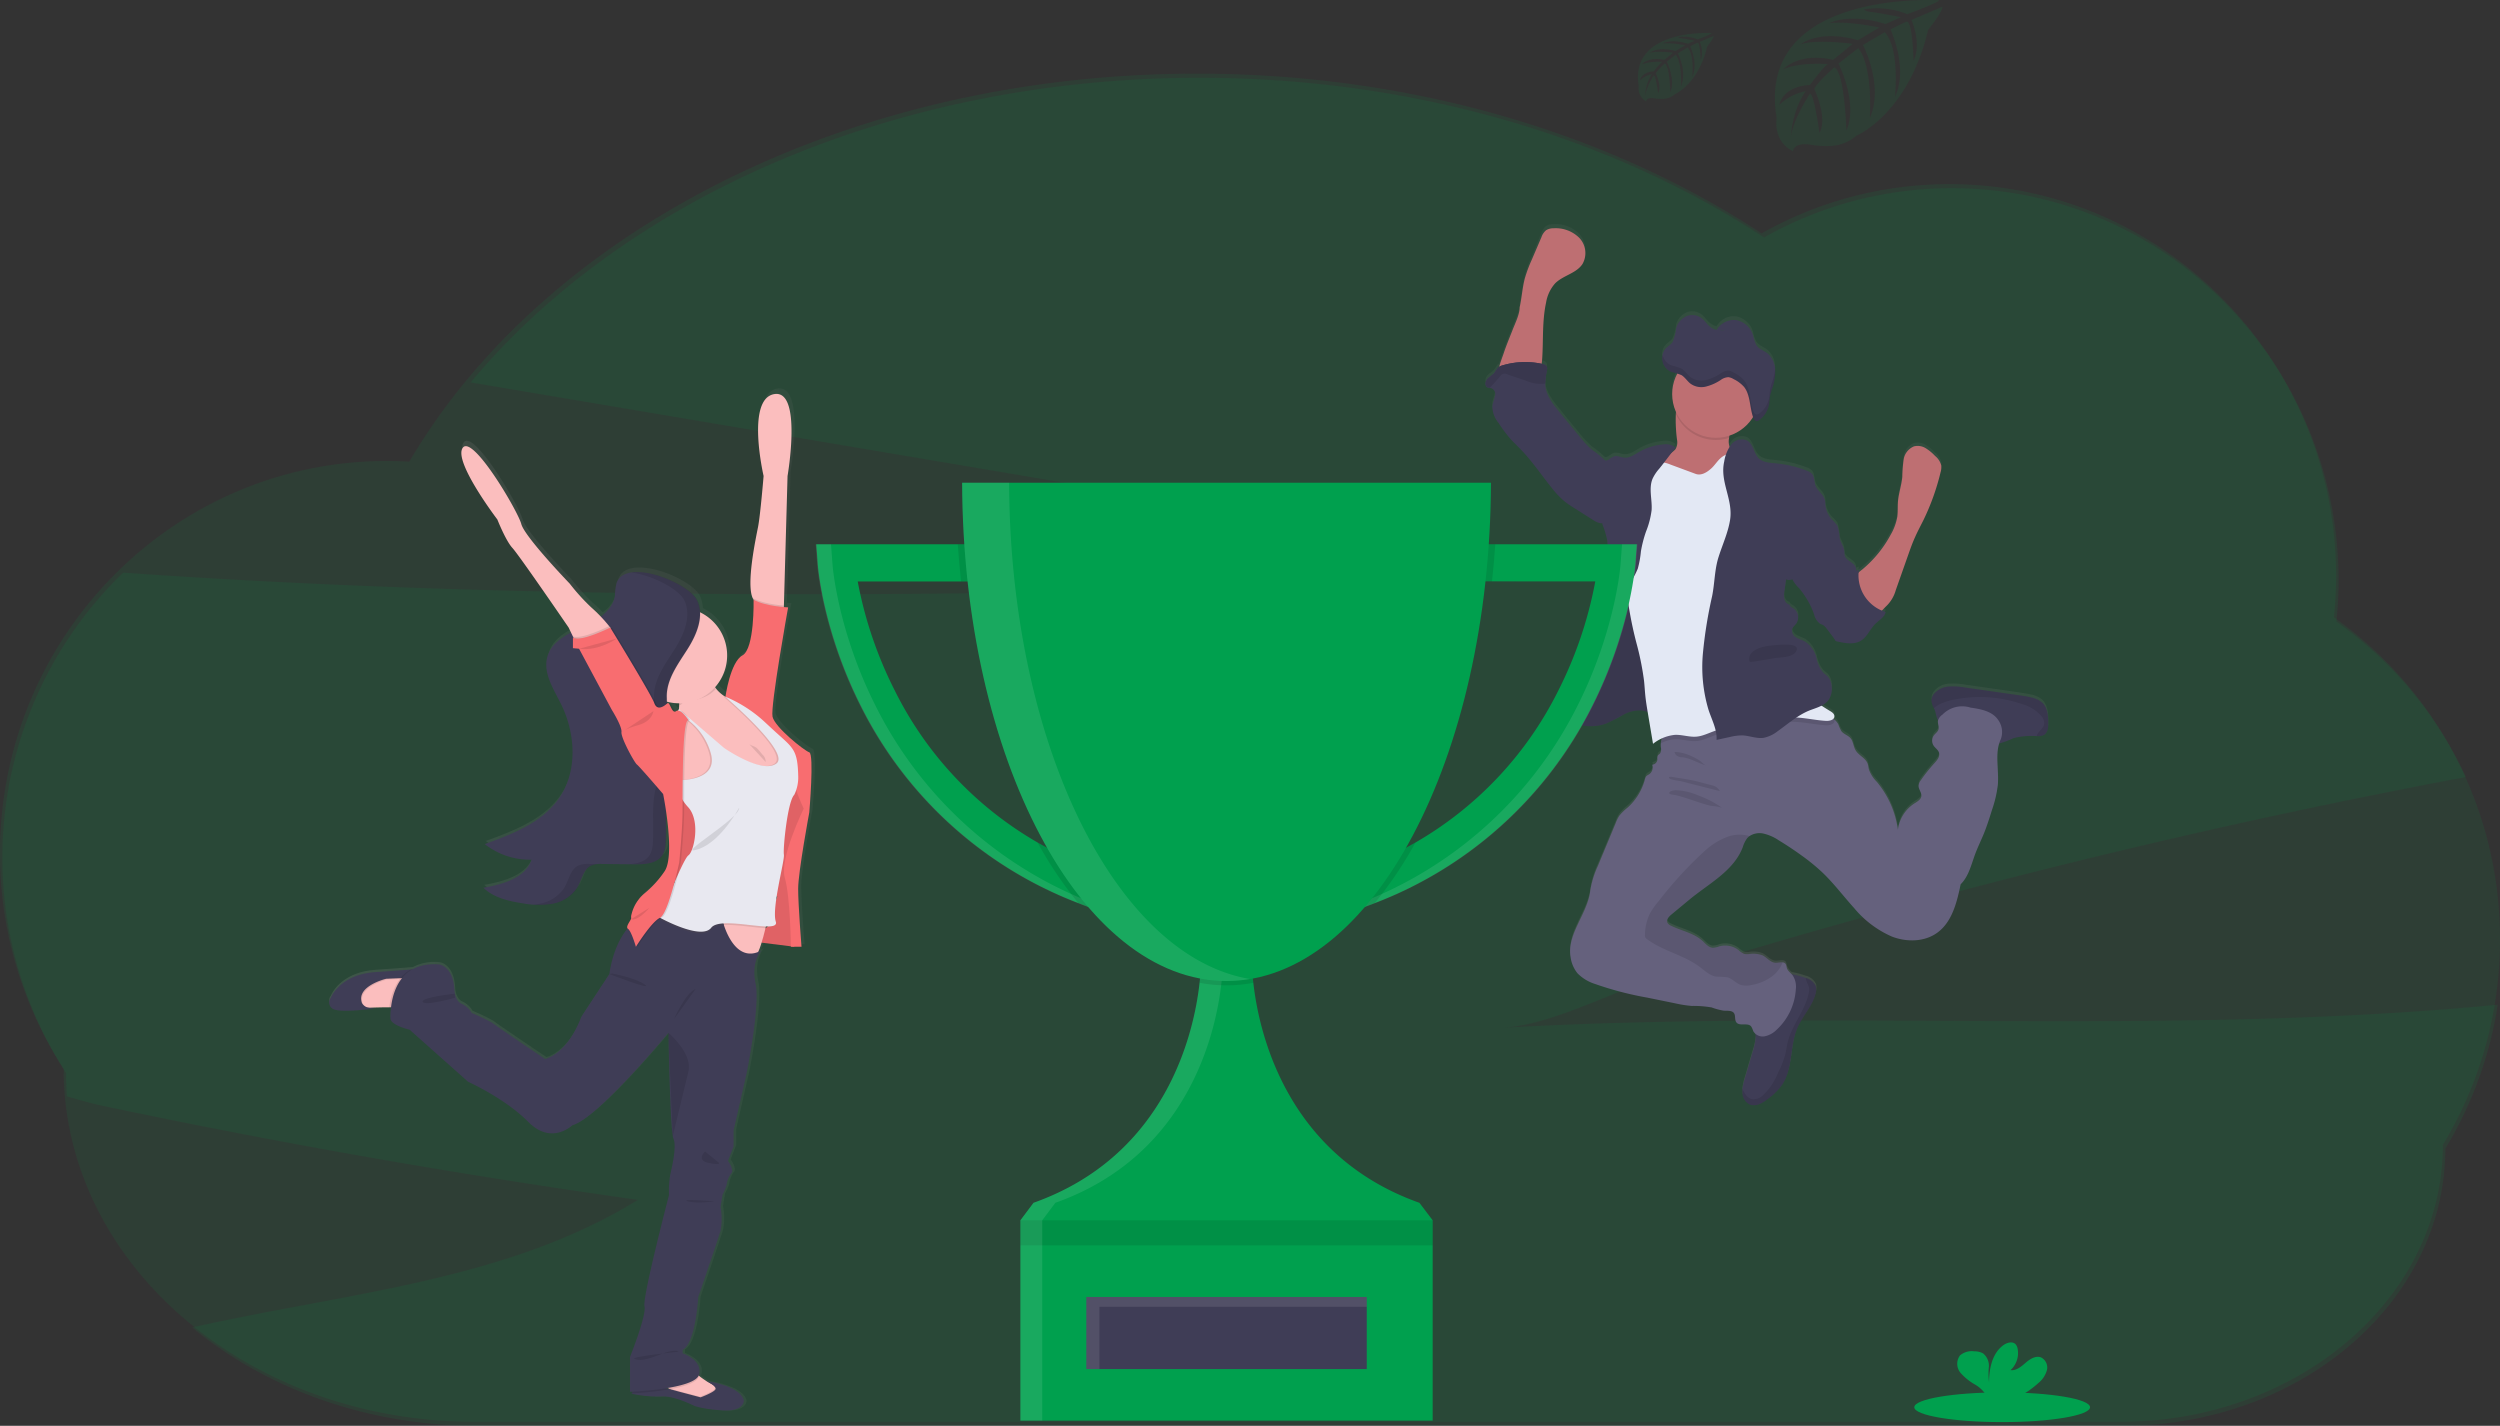 <svg xmlns="http://www.w3.org/2000/svg" xmlns:xlink="http://www.w3.org/1999/xlink" width="541.99" height="309.108" viewBox="0 0 541.99 309.108">
  <rect x="0" y="0" width="541.99" height="309.108" fill="#333333" stroke="none"/>
  <defs>
    <linearGradient id="linear-gradient" x1="0.5" y1="1" x2="0.5" gradientUnits="objectBoundingBox">
      <stop offset="0" stop-color="gray" stop-opacity="0.251"/>
      <stop offset="0.54" stop-color="gray" stop-opacity="0.122"/>
      <stop offset="1" stop-color="gray" stop-opacity="0.102"/>
    </linearGradient>
    <linearGradient id="linear-gradient-2" x1="0" y1="0.5" x2="1" y2="0.5" xlink:href="#linear-gradient"/>
  </defs>
  <g id="Grupo_588" data-name="Grupo 588" transform="translate(0.02 0)">
    <path id="Caminho_858" data-name="Caminho 858" d="M354.37,365.288c10.47-.6,23.461-7.7,33.561-10.84q17.932-5.562,36.006-10.7,62.92-17.9,127.19-30.51,6-1.18,12.015-2.3a85.045,85.045,0,0,0-28.075-33.717,86.281,86.281,0,0,0,.474-8.9c0-46.968-37.536-85.044-83.855-85.044a82.519,82.519,0,0,0-40.7,10.683C378.205,172.392,335.415,159.34,288.6,159.34c-66.525,0-124.925,26.355-158.017,66.042l155.525,26.275,95.387,16.108c-108.742,3.245-217.82,6.472-326.249-1.147A85.949,85.949,0,0,0,42.869,375.109h0c0,1.7.071,3.387.2,5.06,2.762.791,5.429,1.559,7.822,2.061Q108.5,394.4,166.857,402.6c-28.667,17.676-63.578,20.177-96.647,27.663,16.013,13.218,37.759,21.319,61.721,21.319h356.8c38.635,0,69.95-26.9,69.95-60.077h0a85.365,85.365,0,0,0,11.37-31.216C498.559,367.192,426.178,361.2,354.37,365.288Z" transform="translate(-28.568 -142.474)" fill="#00a04e" opacity="0.1"/>
    <path id="Caminho_859" data-name="Caminho 859" d="M569.969,345.157a85.276,85.276,0,0,0-36.006-69.841,87.512,87.512,0,0,0,.474-8.892c0-46.968-37.555-85.03-83.855-85.03a82.566,82.566,0,0,0-40.7,10.679C377.1,170.5,334.3,157.44,287.486,157.44c-76.152,0-141.7,34.561-170.771,84.121-1.616-.095-3.241-.147-4.88-.147-46.305,0-83.855,38.076-83.855,85.044a85.527,85.527,0,0,0,13.8,46.746h0c0,42.259,39.886,76.517,89.067,76.517H487.649c38.63,0,69.946-26.9,69.946-60.082h0a85.523,85.523,0,0,0,12.375-44.481Z" transform="translate(-28 -141.474)" fill="#00a04e" opacity="0.1"/>
    <path id="Caminho_860" data-name="Caminho 860" d="M828.338,329.268a5.277,5.277,0,0,0-2.312-1.014c-.886-.2-1.791-.332-2.691-.474L811.671,326.1a13.739,13.739,0,0,0-3.572-.19,4.534,4.534,0,0,0-3.108,1.611,2.422,2.422,0,0,0-.54,1.516,4,4,0,0,0,.531,1.573,5.267,5.267,0,0,1,.289.7,15.924,15.924,0,0,0,.417,1.587,1.345,1.345,0,0,0,.2.313.522.522,0,0,1,0,.081c-.128.654.284,1.336.1,1.966-.161.54-.687.867-1.019,1.317a1.98,1.98,0,0,0-.047,2.184c.355.55,1,.924,1.184,1.554.242.829-.412,1.63-.995,2.269a35.176,35.176,0,0,0-2.966,3.738,2.316,2.316,0,0,0-.474,1.113c-.052.824.739,1.549.6,2.369-.109.644-.739,1.038-1.284,1.421a7.989,7.989,0,0,0-3.79,5.87,20.562,20.562,0,0,0-4.586-10.423,7.452,7.452,0,0,1-1.7-2.667c-.1-.412-.123-.853-.265-1.251-.474-1.255-1.98-1.8-2.639-2.951-.474-.815-.474-1.862-1.061-2.577s-1.511-.876-2.018-1.568a10.034,10.034,0,0,1-.644-1.459,3.188,3.188,0,0,0-.876-1.052,2.552,2.552,0,0,0-.218-.156.753.753,0,0,0,.251-.559c0-.554-.55-.919-1.028-1.194-.616-.351-1.218-.73-1.8-1.123a4.222,4.222,0,0,0,1.615-1.322,4.344,4.344,0,0,0,.616-2.843,3.586,3.586,0,0,0-.848-2.174c-.3-.317-.673-.545-.985-.843a6.914,6.914,0,0,1-1.421-3.042,6.189,6.189,0,0,0-2.44-3.667c-.625-.365-1.355-.535-1.966-.919a1.716,1.716,0,0,1-.91-1.805c.142-.474.583-.8.881-1.2a2.4,2.4,0,0,0-.6-3.316c-.351-.223-.782-.417-.853-.824a1.507,1.507,0,0,1-1.1-1.165,4.494,4.494,0,0,1,0-1.687q.185-1.322.365-2.634a1.715,1.715,0,0,0,1.317,0,11.593,11.593,0,0,0,1.421,1.857,18.557,18.557,0,0,1,3.316,5.756,3.466,3.466,0,0,0,1.246,2.009c.242.137.516.208.753.355a2.814,2.814,0,0,1,.739.758c.568.753,1.137,1.5,1.7,2.255l.028.114a.662.662,0,0,0,.076.19.63.63,0,0,0,.407.208c1.743.4,3.7.772,5.211-.18,1.364-.853,1.961-2.539,3.117-3.667.82-.8,1.98-1.421,2.212-2.549a8.382,8.382,0,0,1-.815-.3c.237-.237.474-.512.8-.824a10.038,10.038,0,0,0,1.26-1.5,9.685,9.685,0,0,0,.948-2.122q1.369-3.9,2.748-7.812c.436-1.232.872-2.473,1.421-3.672.568-1.3,1.241-2.544,1.862-3.819a50.691,50.691,0,0,0,3.686-10.375,3.788,3.788,0,0,0,.147-1.511,3.985,3.985,0,0,0-1.345-2.047,9.877,9.877,0,0,0-2.018-1.672,3.317,3.317,0,0,0-2.53-.407,3.655,3.655,0,0,0-2.255,2.843,29.812,29.812,0,0,0-.294,3.79c-.171,1.824-.8,3.586-.948,5.415-.081,1.056,0,2.127-.128,3.184a11.617,11.617,0,0,1-1.421,3.923,25.392,25.392,0,0,1-6.126,7.552c-.289.242-.587.474-.872.734a4.527,4.527,0,0,1,.062-.616,3.713,3.713,0,0,0-.6.213,1.8,1.8,0,0,0-.071-.711c-.379-1.132-2.066-1.421-2.369-2.573a5.271,5.271,0,0,1-.08-.862c-.1-1.009-.786-1.862-1.023-2.843a12.141,12.141,0,0,0-.474-2.734,7.642,7.642,0,0,0-1.26-1.421,5.576,5.576,0,0,1-1.2-2.26c-.062-.232-.118-.474-.185-.706a3.23,3.23,0,0,0-.171-1.559c-.431-1.071-1.544-1.758-1.947-2.842-.313-.843-.175-1.9-.768-2.549a2.772,2.772,0,0,0-1.123-.677,24.981,24.981,0,0,0-6.761-1.6c-1.3-.118-2.729-.185-3.657-1.1-1.085-1.061-1.137-2.97-2.407-3.79a2.875,2.875,0,0,0-3.567.829,4.518,4.518,0,0,0-.36.474,5.071,5.071,0,0,1-.1-1.942c0-.161.033-.327.047-.474a9.475,9.475,0,0,0,5.136-4.055v.028l.057.147c.137.346.355.677.677.715h0a.947.947,0,0,0,.587-.213,4.865,4.865,0,0,0,.786-.682q.18-.2.341-.412a5.364,5.364,0,0,0,.559-.948,5.632,5.632,0,0,0,.474-1.587c.085-.55.095-1.113.19-1.663a10.227,10.227,0,0,1,.346-1.255c.047-.137.095-.275.137-.412s.1-.322.152-.474a10.975,10.975,0,0,0,.474-3v-.512a5,5,0,0,0-1.592-3.53c-.815-.668-1.895-.947-2.492-1.852a8.817,8.817,0,0,1-.7-2.1,4.738,4.738,0,0,0-3.724-3.349,4.146,4.146,0,0,0-2.947.81h0l-.066.052h0a4.739,4.739,0,0,0-1.175,1.308,3.907,3.907,0,0,1-1.668-.948c-.474-.441-.839-.995-1.317-1.421a3.387,3.387,0,0,0-3.373-.711,4.032,4.032,0,0,0-2.411,2.762,9.629,9.629,0,0,1-.758,2.914c-.422.635-1.113.948-1.6,1.525a2.873,2.873,0,0,0-.6,1.265h0a3.431,3.431,0,0,0-.081.791h0a1.441,1.441,0,0,0,.028.351v.057a2.5,2.5,0,0,0,.081.384h0a3.317,3.317,0,0,0,.706,1.3,3.119,3.119,0,0,0,1.142.824,4.632,4.632,0,0,0,.549.175l.564.128.2.047a9.447,9.447,0,0,0-.265,8.343,3.792,3.792,0,0,1-.047.4,32.764,32.764,0,0,0,.246,5.586,3,3,0,0,1-.346,2.127,4.033,4.033,0,0,1-.687.611c.256-.332.516-.659.782-.985a3.379,3.379,0,0,0-2.672-.692,12.381,12.381,0,0,0-5.211,1.592c-1.061.611-2.151,1.421-3.364,1.279-.715-.081-1.421-.474-2.118-.284a4.293,4.293,0,0,0-1.085.644,1.468,1.468,0,0,1-.891.275,19.231,19.231,0,0,0-2.786-2.279,21.95,21.95,0,0,1-2.771-2.97c-1.535-1.852-3.065-3.71-4.572-5.581-1.27-1.573-2.573-3.274-2.8-5.287a5.188,5.188,0,0,1-.033-.6,15.309,15.309,0,0,1,.36-2.843,1.42,1.42,0,0,0,0-.687c-.142-.474-.687-.649-1.156-.753h0c.062-.365.1-.739.128-1.094.265-4.074-.024-8.215.839-12.2a8.3,8.3,0,0,1,1.966-4.2c1.729-1.748,4.624-2.17,5.95-4.24a4.836,4.836,0,0,0-.725-5.685,7.175,7.175,0,0,0-5.581-2.066,2.88,2.88,0,0,0-1.625.436,3.454,3.454,0,0,0-.985,1.5l-2.032,4.941a29.9,29.9,0,0,0-1.488,3.97c-.569,2.075-.7,4.264-1.146,6.358,0,1.611-1.038,3.62-1.606,5.1-.635,1.668-1.322,3.316-1.9,5.017-.142.426-.64,1.691-.948,2.843a1.731,1.731,0,0,0-.322.242,8.566,8.566,0,0,0-.673,1c-.431.569-1.132.872-1.606,1.421s-.573,1.559.085,1.833a1.93,1.93,0,0,0,.412.09,1.345,1.345,0,0,1,1.142,1.876c-.1.739-.474,1.421-.535,2.16a5.829,5.829,0,0,0,1.379,3.624,31.243,31.243,0,0,0,2.53,3.406c.668.749,1.421,1.421,2.094,2.141,2.563,2.634,4.6,5.714,6.9,8.575a19.013,19.013,0,0,0,2.809,2.947,21.164,21.164,0,0,0,2.127,1.464l3.961,2.511a4.341,4.341,0,0,0,1.5.706,1.991,1.991,0,0,0,.531,0c.024.118.043.232.071.351a20.853,20.853,0,0,1,1.061,3.634c.076,1.265-.038,2.558.052,3.837.085,1.18.346,2.369.412,3.529a22.684,22.684,0,0,1-.948,6.633c-.8,3.2-1.284,6.471-2.843,9.376a5.513,5.513,0,0,0-.948,2.53,1.308,1.308,0,0,0,.028.332h0l-.711.4c-.208.118-.417.237-.606.36a5.071,5.071,0,0,0-2.231,2.25c-.3.82-.161,1.758-.521,2.554a1.111,1.111,0,0,1-.057.1c-.379.739-1.132,1.289-1.3,2.1h0c-.128.621.118,1.279,0,1.9v.024a6.871,6.871,0,0,0-.256.948,1.134,1.134,0,0,0,.028.313,1.8,1.8,0,0,0,.568.924,3.787,3.787,0,0,0,.554.441q.3.2.625.37l.123.066c.18.095.36.185.545.27l.123.052c.213.095.431.18.649.256l.152.047c.171.057.346.109.521.152l.119.038.109.024.474.1.175.033q.313.052.64.085h.189c.161,0,.317.024.474.028h.867a5.3,5.3,0,0,0,.668-.062h.071c.2-.028.4-.062.6-.1l.152-.033c.185-.043.37-.085.554-.142l.1-.028c.223-.066.445-.137.663-.223A17.407,17.407,0,0,0,736.2,332.8c.474-.261.947-.526,1.421-.767a11.041,11.041,0,0,1,1.08-.474,6.1,6.1,0,0,1,2.843-.474,11.14,11.14,0,0,1,1.421.289v.156q.578,3.411,1.142,6.822a13.889,13.889,0,0,1,1.961-1.18,4.36,4.36,0,0,0-.251,1.066,4.22,4.22,0,0,0,0,.848,1.841,1.841,0,0,1-.133,1.3c-.166.218-.474.341-.564.587a2.006,2.006,0,0,0-.047.772,1.232,1.232,0,0,1-1.128,1.147,1.8,1.8,0,0,1-.715,2.113,2.5,2.5,0,0,0-.55.36,1.639,1.639,0,0,0-.317.715,12.66,12.66,0,0,1-3.71,6.1,11.926,11.926,0,0,0-1.833,1.791,8.15,8.15,0,0,0-.829,1.634q-1.9,4.633-3.847,9.271a20.575,20.575,0,0,0-1.649,5.349c-.568,5.107-5.117,9.437-4.264,14.506a7.108,7.108,0,0,0,1.478,3.463,8.718,8.718,0,0,0,3.79,2.326,69,69,0,0,0,11.342,2.98l6.026,1.237a26.346,26.346,0,0,0,3.591.569,23.507,23.507,0,0,1,4.363.332,13.543,13.543,0,0,0,2.62.7c.777.043,1.734-.123,2.194.512s.1,1.473.54,2.037c.7.9,2.411,0,3.174.843a3.927,3.927,0,0,1,.474,1.047,1.9,1.9,0,0,0,.474.6,4,4,0,0,1,.057.81,13.965,13.965,0,0,1-.682,3.231q-.853,2.885-1.7,5.775a12.783,12.783,0,0,0-.474,2.085,5.009,5.009,0,0,0,0,1.033,2.837,2.837,0,0,0,1.7,2.468,3.117,3.117,0,0,0,2.3-.284,10.175,10.175,0,0,0,1.9-1.279,12.938,12.938,0,0,0,2.734-2.814c2.369-3.544,1.6-8.338,3.264-12.256,1.1-2.615,3.255-4.738,3.97-7.495a3,3,0,0,0,.057-1.62,3.357,3.357,0,0,0-2.25-1.829h-.043a19.423,19.423,0,0,0-2.369-.678c-.2-.043-.4-.076-.606-.109a3.72,3.72,0,0,1-1.047-1.364,3.175,3.175,0,0,0-.223-.82.853.853,0,0,0-.682-.379c-.474-.047-1.109.123-1.625.085-1.056-.076-1.758-1.113-2.705-1.592a5.524,5.524,0,0,0-2.985-.289,2.762,2.762,0,0,1-1.08-.066,4.061,4.061,0,0,1-1.137-.782,4.766,4.766,0,0,0-4.174-.839,4.547,4.547,0,0,1-1.421.322c-.924-.052-1.578-.876-2.26-1.5-1.867-1.71-4.524-2.16-6.789-3.283a1.549,1.549,0,0,1-.815-.7c-.261-.644.327-1.289.857-1.729l3.894-3.236c4.264-3.544,9.594-6.211,11.574-11.408a6.6,6.6,0,0,1,.948-1.947,2.643,2.643,0,0,1,.526-.474,3.98,3.98,0,0,1,2.914-.568,9.84,9.84,0,0,1,3.43,1.5q2.544,1.54,4.951,3.316a43.8,43.8,0,0,1,4.525,3.714c2.487,2.369,4.557,5.178,6.874,7.732a22.082,22.082,0,0,0,8.182,6.159c3.217,1.222,7.106,1.17,9.868-.881,3.188-2.369,4.212-6.6,5.017-10.489,1.777-1.715,2.312-4.325,3.179-6.633.545-1.464,1.241-2.843,1.829-4.3.7-1.715,1.251-3.487,1.8-5.254a25.268,25.268,0,0,0,1.26-5.481c.227-2.951-.564-6.092.265-8.864a32.679,32.679,0,0,0,3.165-1.218,15.682,15.682,0,0,1,5.012-.431h.109a2.587,2.587,0,0,0,1.668-.393,2.655,2.655,0,0,0,.687-2.018C829.811,332.48,829.7,330.443,828.338,329.268Zm-68.643-80.814a3.52,3.52,0,0,1-1.2.085Z" transform="translate(-385.725 -177.688)" fill="url(#linear-gradient)"/>
    <path id="Caminho_861" data-name="Caminho 861" d="M801.834,321.066a5.212,5.212,0,0,1-1.971,1.047l-3.359,1.2a12.514,12.514,0,0,1-5.652,1.075c-1.075-.133-5.685-.81-6.381-1.649-1.061-1.3,2.658-3.207,3.927-4.3a5.372,5.372,0,0,0,.8-.7,2.856,2.856,0,0,0,.346-2.118,32.685,32.685,0,0,1-.246-5.576,11.246,11.246,0,0,1,.19-1.322c.474-2.179,2.5-1.383,4.1-.805a32.081,32.081,0,0,1,5.567,2.411,3.994,3.994,0,0,1,1.374,1.165c.7,1.061.422,2.454.308,3.79a3.55,3.55,0,0,0,.554,2.786,7.169,7.169,0,0,1,.9.948A1.776,1.776,0,0,1,801.834,321.066Z" transform="translate(-425.998 -220.33)" fill="#be6f72"/>
    <path id="Caminho_862" data-name="Caminho 862" d="M718.2,245.3c.474-2.1.578-4.264,1.146-6.344A29.709,29.709,0,0,1,720.829,235l2.089-4.875a3.439,3.439,0,0,1,.985-1.492,2.918,2.918,0,0,1,1.625-.436,7.24,7.24,0,0,1,5.581,2.061,4.784,4.784,0,0,1,.725,5.652c-1.327,2.07-4.221,2.487-5.95,4.231a8.284,8.284,0,0,0-1.966,4.193c-.862,3.98-.573,8.106-.839,12.171-.085,1.265-.332,2.71-1.421,3.364a4.145,4.145,0,0,1-2.122.412l-3.108.052c-.521,0-2.411.327-2.757-.066-.606-.687.777-4.108,1.028-4.87.559-1.691,1.246-3.34,1.9-5C717.158,248.906,718.2,246.9,718.2,245.3Z" transform="translate(-388.759 -178.704)" fill="#be6f72"/>
    <path id="Caminho_863" data-name="Caminho 863" d="M841.187,573.714c-.715,2.738-2.866,4.87-3.97,7.481-1.663,3.909-.914,8.689-3.264,12.223a12.91,12.91,0,0,1-2.734,2.819,10.151,10.151,0,0,1-1.9,1.274,3.117,3.117,0,0,1-2.3.284,2.836,2.836,0,0,1-1.7-2.464,4.972,4.972,0,0,1,0-1.028,12.742,12.742,0,0,1,.474-2.08q.853-2.876,1.7-5.761a13.942,13.942,0,0,0,.682-3.221c.062-1.194-.7-2.748-.374-3.861.147-.5.7-.948.948-1.369a7.928,7.928,0,0,0,.815-1.938,12.046,12.046,0,0,1,1.469-3.847,9.031,9.031,0,0,1,1.848-1.729,4.9,4.9,0,0,1,1.762-.99,4.315,4.315,0,0,1,1.9.09,18.583,18.583,0,0,1,2.369.673h.043a3.316,3.316,0,0,1,2.25,1.824A2.98,2.98,0,0,1,841.187,573.714Z" transform="translate(-447.58 -358.287)" fill="#3f3d56"/>
    <path id="Caminho_864" data-name="Caminho 864" d="M937.134,446.218a2.626,2.626,0,0,1-.687,2.013,2.587,2.587,0,0,1-1.668.393h-.128a15.967,15.967,0,0,0-5.012.431,18.956,18.956,0,0,1-3.605,1.289c-1.748.2-3.392-.758-4.941-1.592a49.151,49.151,0,0,0-4.486-2.132c-1-.412-3.056-.677-3.539-1.777a16.172,16.172,0,0,1-.417-1.582,5.269,5.269,0,0,0-.289-.7A4,4,0,0,1,911.83,441a2.421,2.421,0,0,1,.54-1.516,4.543,4.543,0,0,1,3.1-1.6,13.738,13.738,0,0,1,3.572.189l11.664,1.677c.9.128,1.8.256,2.691.474a5.278,5.278,0,0,1,2.312,1.014C937.091,442.394,937.2,444.427,937.134,446.218Z" transform="translate(-493.119 -289.034)" fill="#3f3d56"/>
    <path id="Caminho_865" data-name="Caminho 865" d="M839.864,453.783c-1.421,3-.4,6.547-.654,9.864a25.141,25.141,0,0,1-1.26,5.467c-.549,1.762-1.1,3.53-1.8,5.24-.587,1.421-1.284,2.843-1.829,4.292-.867,2.312-1.421,4.913-3.179,6.633-.805,3.875-1.829,8.111-5.017,10.461-2.771,2.047-6.633,2.118-9.868.881a22.081,22.081,0,0,1-8.182-6.159c-2.317-2.554-4.387-5.335-6.874-7.713a43.1,43.1,0,0,0-4.534-3.71q-2.407-1.748-4.951-3.288a9.916,9.916,0,0,0-3.43-1.492,3.98,3.98,0,0,0-2.914.568,2.645,2.645,0,0,0-.526.474,6.518,6.518,0,0,0-.948,1.942c-1.99,5.183-7.329,7.845-11.593,11.38l-3.894,3.226c-.531.441-1.118,1.085-.857,1.724a1.549,1.549,0,0,0,.815.7c2.265,1.118,4.922,1.568,6.789,3.274.682.625,1.336,1.45,2.26,1.5a4.539,4.539,0,0,0,1.421-.317,4.78,4.78,0,0,1,4.174.834,4.06,4.06,0,0,0,1.137.782,2.762,2.762,0,0,0,1.08.066,5.766,5.766,0,0,1,2.985.289c.9.45,1.649,1.511,2.705,1.587.516.038,1.132-.133,1.625-.085a.853.853,0,0,1,.682.379,3.142,3.142,0,0,1,.223.815c.194.668.848,1.075,1.274,1.625a4.489,4.489,0,0,1,.682,3.056,13.038,13.038,0,0,1-4.15,8.727,5.135,5.135,0,0,1-2.554,1.421,2.369,2.369,0,0,1-2.53-1.123,3.894,3.894,0,0,0-.474-1.042c-.763-.839-2.473.052-3.174-.843-.436-.559-.123-1.454-.54-2.032s-1.421-.474-2.193-.507a13.9,13.9,0,0,1-2.62-.7,23.535,23.535,0,0,0-4.363-.332,26.337,26.337,0,0,1-3.591-.569l-6.026-1.232a71.428,71.428,0,0,1-11.342-2.97,9.126,9.126,0,0,1-3.79-2.321,7.107,7.107,0,0,1-1.478-3.458c-.858-5.055,3.691-9.376,4.264-14.469a20.293,20.293,0,0,1,1.649-5.335q1.928-4.624,3.847-9.252a8.245,8.245,0,0,1,.805-1.639,11.9,11.9,0,0,1,1.833-1.786,12.617,12.617,0,0,0,3.709-6.083,1.64,1.64,0,0,1,.318-.715,2.662,2.662,0,0,1,.549-.355,1.8,1.8,0,0,0,.715-2.108,1.232,1.232,0,0,0,1.128-1.147,1.982,1.982,0,0,1,.047-.767c.114-.246.4-.37.564-.587a1.831,1.831,0,0,0,.133-1.3,4.234,4.234,0,0,1,0-.848,4.354,4.354,0,0,1,1.27-2.648c1.132-1.113,2.743-.824,4.306-1.09a24.671,24.671,0,0,0,4.548-1.454,44.68,44.68,0,0,1,12.844-2.971,28.042,28.042,0,0,1,12.971,2.066,7.377,7.377,0,0,1,1.672.947,3.17,3.17,0,0,1,.876,1.047,9.757,9.757,0,0,0,.644,1.454c.507.692,1.464.914,2.018,1.568s.6,1.758,1.061,2.568c.659,1.156,2.184,1.691,2.639,2.947.142.4.161.834.265,1.246a7.128,7.128,0,0,0,1.7,2.663,20.471,20.471,0,0,1,4.586,10.423,7.928,7.928,0,0,1,3.79-5.856c.545-.355,1.175-.749,1.284-1.393.137-.815-.654-1.54-.6-2.369a2.321,2.321,0,0,1,.474-1.109,35.064,35.064,0,0,1,2.966-3.728c.583-.64,1.236-1.421.995-2.265-.185-.63-.829-1-1.184-1.549a1.971,1.971,0,0,1,.047-2.179c.332-.45.858-.777,1.019-1.312.185-.63-.227-1.312-.1-1.961a2.425,2.425,0,0,1,.976-1.265,5.968,5.968,0,0,1,6.088-1.507c2.217.308,4.7.782,5.955,2.639A4.494,4.494,0,0,1,839.864,453.783Z" transform="translate(-406.101 -293.567)" fill="#65617d"/>
    <path id="Caminho_866" data-name="Caminho 866" d="M937.118,446.217a2.626,2.626,0,0,1-.687,2.013,2.587,2.587,0,0,1-1.668.393h-.128c.194-.985,1.393-1.549,1.6-2.549a2.255,2.255,0,0,0-.521-1.72,8.54,8.54,0,0,0-4.264-2.681,28.245,28.245,0,0,0-14.241-1.066,14.339,14.339,0,0,0-3.743,1.151,12.177,12.177,0,0,0-1.137.805A4,4,0,0,1,911.8,441a2.421,2.421,0,0,1,.54-1.516,4.544,4.544,0,0,1,3.1-1.6,13.738,13.738,0,0,1,3.572.189l11.664,1.677a27.315,27.315,0,0,1,2.691.474,5.278,5.278,0,0,1,2.312,1.014C937.075,442.394,937.189,444.427,937.118,446.217Z" transform="translate(-493.103 -289.034)" opacity="0.1"/>
    <path id="Caminho_867" data-name="Caminho 867" d="M841.187,574.65c-.715,2.738-2.866,4.87-3.97,7.481-1.663,3.909-.914,8.689-3.264,12.223a12.909,12.909,0,0,1-2.734,2.819,10.151,10.151,0,0,1-1.9,1.274,3.118,3.118,0,0,1-2.3.284,2.836,2.836,0,0,1-1.7-2.464,4.972,4.972,0,0,1,0-1.028l.028.076c.412.995,1.085,2.037,2.146,2.212a2.9,2.9,0,0,0,2.189-.772,13.53,13.53,0,0,0,3.34-4.932,20.511,20.511,0,0,0,1.6-4.089c.19-.805.28-1.63.474-2.435.9-3.913,3.965-7.106,4.643-11.072a2.71,2.71,0,0,0,.038-.829,4.191,4.191,0,0,0-.407-1.033,5.115,5.115,0,0,1-.36-1.146,3.317,3.317,0,0,1,2.25,1.824,2.981,2.981,0,0,1-.076,1.606Z" transform="translate(-447.58 -359.222)" opacity="0.1"/>
    <path id="Caminho_868" data-name="Caminho 868" d="M810.574,533.361a6.866,6.866,0,0,1-2.137,2.918,10.423,10.423,0,0,1-4.6,1.99,4.578,4.578,0,0,1-2.369-.028c-1.052-.365-1.81-1.35-2.885-1.635a19.735,19.735,0,0,0-2.369-.137c-1.4-.194-2.483-1.26-3.61-2.113-3.454-2.6-7.988-3.435-11.441-6.031a1.063,1.063,0,0,1-.37-.384,1.144,1.144,0,0,1-.071-.535,10.9,10.9,0,0,1,1.037-4.553,15.892,15.892,0,0,1,1.952-2.781,84.382,84.382,0,0,1,9.906-10.806,15.01,15.01,0,0,1,5.211-3.2,7.811,7.811,0,0,1,4.567-.085,2.642,2.642,0,0,0-.526.474,6.52,6.52,0,0,0-.948,1.942c-1.994,5.188-7.334,7.85-11.6,11.384l-3.894,3.226c-.531.441-1.118,1.085-.858,1.724a1.55,1.55,0,0,0,.815.7c2.265,1.118,4.922,1.568,6.789,3.274.682.625,1.336,1.45,2.26,1.5a4.539,4.539,0,0,0,1.421-.317,4.78,4.78,0,0,1,4.174.834,4.061,4.061,0,0,0,1.137.782,2.762,2.762,0,0,0,1.08.066,5.766,5.766,0,0,1,2.985.289c.9.45,1.649,1.511,2.705,1.587C809.466,533.485,810.082,533.3,810.574,533.361Z" transform="translate(-424.121 -324.727)" opacity="0.1"/>
    <path id="Caminho_869" data-name="Caminho 869" d="M746.9,409.155a5.03,5.03,0,0,0-2.227,2.236c-.3.82-.161,1.758-.526,2.554s-1.184,1.35-1.364,2.2c-.128.621.123,1.274,0,1.9a8.173,8.173,0,0,0-.261.985c-.047.706.559,1.279,1.151,1.672a9.618,9.618,0,0,0,8.608.948,38.9,38.9,0,0,0,3.619-1.852,7.159,7.159,0,0,1,3.9-.948c.782.085,1.53.37,2.312.474a2.426,2.426,0,0,0,2.165-.644,2.7,2.7,0,0,0,.474-1.123,16.78,16.78,0,0,0-.265-7.973c-.625-2.615-1.573-5.131-2.241-7.732a35.478,35.478,0,0,0-1.63-5.728,7.515,7.515,0,0,0-3.984-4.216.744.744,0,0,0-.474-.062.806.806,0,0,0-.308.227,14.567,14.567,0,0,0-3.25,5.467c-.744,2.269-.948,4.676-1.63,6.955a7.123,7.123,0,0,1-1.421,2.942A16.244,16.244,0,0,1,746.9,409.155Z" transform="translate(-404.023 -264.82)" fill="#3f3d56"/>
    <path id="Caminho_870" data-name="Caminho 870" d="M764.781,417.5a2.763,2.763,0,0,1-.5,1.123,2.4,2.4,0,0,1-2.165.64c-.777-.095-1.526-.384-2.307-.474a7.144,7.144,0,0,0-3.9.948c-1.213.606-2.369,1.36-3.624,1.848a9.565,9.565,0,0,1-5.747.327,9.269,9.269,0,0,1-2.843-1.251,2.038,2.038,0,0,1-1.151-1.672,8.106,8.106,0,0,1,.261-.981c.123-.621-.123-1.274,0-1.9.18-.853,1-1.421,1.364-2.208s.223-1.729.521-2.549a5.051,5.051,0,0,1,2.231-2.241,17.021,17.021,0,0,0,2.691-1.734,2.672,2.672,0,0,0,.251-.351,8.53,8.53,0,0,0,1.128-2.61c.7-2.284.886-4.685,1.625-6.96A14.6,14.6,0,0,1,755.874,392a.715.715,0,0,1,.3-.227.758.758,0,0,1,.474.057,7.57,7.57,0,0,1,3.984,4.221,37.293,37.293,0,0,1,1.63,5.723c.663,2.6,1.616,5.126,2.241,7.737A16.856,16.856,0,0,1,764.781,417.5Z" transform="translate(-404.034 -264.782)" opacity="0.1"/>
    <path id="Caminho_871" data-name="Caminho 871" d="M806.4,315.287a9.475,9.475,0,0,1-11.541-5.211,11.231,11.231,0,0,1,.19-1.322c.474-2.179,2.5-1.383,4.1-.805a32.084,32.084,0,0,1,5.567,2.411,3.992,3.992,0,0,1,1.374,1.165C806.794,312.573,806.514,313.966,806.4,315.287Z" transform="translate(-431.564 -220.346)" opacity="0.1"/>
    <circle id="Elipse_78" data-name="Elipse 78" cx="9.475" cy="9.475" r="9.475" transform="translate(362.5 75.963)" fill="#be6f72"/>
    <path id="Caminho_872" data-name="Caminho 872" d="M825.64,449.827c0,.786-1.066,1.038-1.857.995-2.843-.166-5.623-.948-8.438-.711-3.558.322-6.827,2.288-10.394,2.468a31.512,31.512,0,0,0-4.126.118c-1.753.327-3.316,1.393-5.1,1.544-1.549.133-3.079-.45-4.629-.388a7.438,7.438,0,0,0-3.094.881,4.354,4.354,0,0,1,1.27-2.648c1.132-1.113,2.743-.824,4.306-1.09a24.664,24.664,0,0,0,4.548-1.454,44.681,44.681,0,0,1,12.844-2.971,28.042,28.042,0,0,1,12.967,2.051,7.376,7.376,0,0,1,1.672.947A.741.741,0,0,1,825.64,449.827Z" transform="translate(-427.954 -293.581)" opacity="0.1"/>
    <path id="Caminho_873" data-name="Caminho 873" d="M786.817,335.56l-3.837-1.421-1.62-.6a7.836,7.836,0,0,0-2.066-.55,5.259,5.259,0,0,0-4.6,2.672,14.436,14.436,0,0,0-1.682,5.292q-.654,3.762-1.109,7.552a49.324,49.324,0,0,0-.5,6.888,81.6,81.6,0,0,0,2.715,17.358,61.06,61.06,0,0,1,1.511,7.7c.114,1.071.166,2.146.279,3.222.123,1.208.322,2.4.521,3.6l1.142,6.808a9,9,0,0,1,4.785-1.947c1.549-.057,3.084.521,4.629.388,1.777-.147,3.349-1.213,5.1-1.54a30.752,30.752,0,0,1,4.131-.118c3.563-.18,6.836-2.151,10.389-2.468,2.819-.256,5.619.54,8.442.706.786.047,1.852-.2,1.852-.995,0-.55-.549-.914-1.028-1.189a50.686,50.686,0,0,1-6.419-4.581,21.672,21.672,0,0,1-5.046-4.993c-3.094-4.809-2.032-11.313-4.671-16.387-2.146-4.122,0-9.523,0-14.17a21.557,21.557,0,0,0-1.814-10.607l-1.843-4.667a.763.763,0,0,0-.218-.355.725.725,0,0,0-.422-.128,4.444,4.444,0,0,0-3.06.981c-.867.706-1.421,1.72-2.274,2.454C789.181,335.276,787.977,335.987,786.817,335.56Z" transform="translate(-419.224 -232.821)" fill="#e3e8f4"/>
    <path id="Caminho_874" data-name="Caminho 874" d="M811.738,329.565a8.407,8.407,0,0,1,1.5-3.662,2.879,2.879,0,0,1,3.567-.824c1.27.824,1.322,2.729,2.407,3.79.948.91,2.369.981,3.657,1.1a24.8,24.8,0,0,1,6.761,1.592,2.761,2.761,0,0,1,1.123.673c.592.673.474,1.706.767,2.544.4,1.08,1.516,1.767,1.947,2.843.474,1.194,0,2.53-.4,3.757-.715,2.2-1.165,4.491-1.862,6.7a14.925,14.925,0,0,1-3.316,6.059c-.72.739-1.791,1.421-2.738.981l-.365,2.629a4.467,4.467,0,0,0,0,1.682,1.506,1.506,0,0,0,1.1,1.165c.071.407.5.6.853.824a2.369,2.369,0,0,1,.6,3.316c-.3.4-.739.72-.881,1.2a1.7,1.7,0,0,0,.91,1.8c.616.379,1.341.554,1.966.919a6.113,6.113,0,0,1,2.44,3.653,6.77,6.77,0,0,0,1.421,3.037c.313.3.687.526.985.839a3.6,3.6,0,0,1,.848,2.175,4.316,4.316,0,0,1-.616,2.843c-.948,1.355-2.715,1.758-4.264,2.369-2.516,1.033-4.586,2.88-6.8,4.453a7.258,7.258,0,0,1-3.1,1.459c-1.535.2-3.046-.474-4.591-.535a11.4,11.4,0,0,0-2.738.36l-2.843.616c.152-2.2-1.061-4.411-1.739-6.509a32.348,32.348,0,0,1-1.213-12.318,96.462,96.462,0,0,1,1.98-12.289c.583-2.843.526-5.813,1.421-8.575.839-2.658,2.037-5.211,2.478-7.978C813.718,337.775,810.724,333.981,811.738,329.565Z" transform="translate(-437.953 -229.517)" fill="#3f3d56"/>
    <path id="Caminho_875" data-name="Caminho 875" d="M854.486,352.663a5.216,5.216,0,0,1,.545,1.54,5.557,5.557,0,0,0,1.2,2.255,7.769,7.769,0,0,1,1.26,1.421,10.626,10.626,0,0,1,.474,2.729c.237.981.924,1.833,1.023,2.843a5.2,5.2,0,0,0,.08.862c.308,1.146,1.995,1.421,2.369,2.568.251.744-.18,1.554-.1,2.336a2.055,2.055,0,0,1,.043.739,1.5,1.5,0,0,1-.54.692,10.9,10.9,0,0,0-3.117,5.548,31.6,31.6,0,0,0-.715,6.41l-1.852-2.449a2.814,2.814,0,0,0-.739-.758c-.237-.142-.512-.213-.753-.355a3.428,3.428,0,0,1-1.246-2A18.478,18.478,0,0,0,849.1,371.3a6.267,6.267,0,0,1-1.8-2.928,5.4,5.4,0,0,1,.085-1.582c.474-3.1.981-6.282,2.492-9.035.706-1.289,1.62-2.454,2.3-3.762C852.634,353.127,853.273,350.872,854.486,352.663Z" transform="translate(-459.15 -243.854)" fill="#3f3d56"/>
    <path id="Caminho_876" data-name="Caminho 876" d="M734.32,322.715a2.165,2.165,0,0,1-.294,1.137,1.5,1.5,0,0,1-1.5.474,4.329,4.329,0,0,1-1.5-.7q-1.98-1.251-3.961-2.506a21.93,21.93,0,0,1-2.127-1.459,18.984,18.984,0,0,1-2.809-2.942c-2.3-2.843-4.34-5.927-6.9-8.528-.7-.711-1.421-1.393-2.094-2.137a31.181,31.181,0,0,1-2.53-3.4,5.794,5.794,0,0,1-1.379-3.615c.076-.739.431-1.421.535-2.156a1.343,1.343,0,0,0-1.142-1.871,1.935,1.935,0,0,1-.412-.09c-.659-.275-.559-1.293-.085-1.829s1.175-.834,1.606-1.421a8.565,8.565,0,0,1,.673-1,2.563,2.563,0,0,1,1.1-.554,17.084,17.084,0,0,1,8.409-.317c.474.1,1.014.294,1.156.753a1.388,1.388,0,0,1,0,.682,15.252,15.252,0,0,0-.36,2.843,5.015,5.015,0,0,0,.033.6c.223,2.009,1.525,3.71,2.8,5.278,1.507,1.867,3.037,3.719,4.572,5.567a21.876,21.876,0,0,0,2.771,2.961,15.815,15.815,0,0,1,2.914,2.43c.6.815.407,1.928.474,2.909A64.564,64.564,0,0,1,734.32,322.715Z" transform="translate(-385.72 -210.927)" fill="#3f3d56"/>
    <path id="Caminho_877" data-name="Caminho 877" d="M882.078,362.67a7.642,7.642,0,0,0,2.208-3.61l2.748-7.793c.436-1.232.872-2.468,1.421-3.667.568-1.293,1.241-2.539,1.862-3.79a50.554,50.554,0,0,0,3.681-10.3,3.82,3.82,0,0,0,.147-1.511,3.973,3.973,0,0,0-1.345-2.042,9.85,9.85,0,0,0-2.018-1.668,3.316,3.316,0,0,0-2.53-.407A3.655,3.655,0,0,0,886,330.72a29.687,29.687,0,0,0-.294,3.79c-.171,1.819-.8,3.577-.948,5.4-.081,1.056,0,2.122-.128,3.174A11.594,11.594,0,0,1,883.206,347a25.438,25.438,0,0,1-6.126,7.533,9.852,9.852,0,0,0-1.838,1.767,5.767,5.767,0,0,0-.886,2.208,5.084,5.084,0,0,0,.384,3.586,5.265,5.265,0,0,0,3.672,2.189C880.325,364.683,880.766,364.03,882.078,362.67Z" transform="translate(-473.311 -231.116)" fill="#be6f72"/>
    <path id="Caminho_878" data-name="Caminho 878" d="M800.3,271.322A4.42,4.42,0,0,1,804.594,269a4.738,4.738,0,0,1,3.724,3.345,8.644,8.644,0,0,0,.7,2.094c.588.914,1.677,1.18,2.492,1.843A4.989,4.989,0,0,1,813.1,279.8a10.664,10.664,0,0,1-.63,3.984,12.665,12.665,0,0,0-.474,1.668c-.095.55-.1,1.109-.189,1.658a5.4,5.4,0,0,1-2.175,3.586.947.947,0,0,1-.587.213c-.37-.043-.6-.474-.734-.862-.753-2.175-.573-4.832-1.961-6.566a7.178,7.178,0,0,0-2.245-1.672,2.9,2.9,0,0,0-1.147-.431,3.017,3.017,0,0,0-1.658.606,10.325,10.325,0,0,1-3.278,1.45,4.027,4.027,0,0,1-3.387-.73c-.654-.54-1.132-1.35-1.857-1.772a14.3,14.3,0,0,0-2.2-.687,3.255,3.255,0,0,1-1.317-4.965c.474-.569,1.175-.891,1.6-1.521a9.6,9.6,0,0,0,.758-2.909,4,4,0,0,1,2.411-2.753,3.387,3.387,0,0,1,3.373.706c.474.426.853.976,1.317,1.421a3.79,3.79,0,0,0,3.506.948" transform="translate(-428.269 -199.613)" fill="#3f3d56"/>
    <path id="Caminho_879" data-name="Caminho 879" d="M829.056,420.4a1.838,1.838,0,0,0-.5,2.009c.1.223,4.993-.72,5.51-.791,1.289-.185,3.549-.095,4.415-1.274,1.544-2.089-3.24-1.625-4.117-1.549C832.694,418.935,830.326,419.162,829.056,420.4Z" transform="translate(-449.236 -278.958)" opacity="0.1"/>
    <path id="Caminho_880" data-name="Caminho 880" d="M721.1,291.253a15.256,15.256,0,0,0-.36,2.843,8.279,8.279,0,0,1-4.264-.659l-3.918-1.336a1.113,1.113,0,0,0-1.5.279,33.178,33.178,0,0,1-2.369,2.629,1.934,1.934,0,0,1-.412-.09c-.659-.275-.559-1.293-.085-1.829s1.175-.834,1.606-1.421a8.59,8.59,0,0,1,.673-1,2.563,2.563,0,0,1,1.1-.554,17.084,17.084,0,0,1,8.409-.317c.474.1,1.014.294,1.156.753A1.389,1.389,0,0,1,721.1,291.253Z" transform="translate(-385.757 -210.927)" fill="#3f3d56"/>
    <path id="Caminho_881" data-name="Caminho 881" d="M721.1,291.253a15.256,15.256,0,0,0-.36,2.843,8.279,8.279,0,0,1-4.264-.659l-3.918-1.336a1.113,1.113,0,0,0-1.5.279,33.178,33.178,0,0,1-2.369,2.629,1.934,1.934,0,0,1-.412-.09c-.659-.275-.559-1.293-.085-1.829s1.175-.834,1.606-1.421a8.59,8.59,0,0,1,.673-1,2.563,2.563,0,0,1,1.1-.554,17.084,17.084,0,0,1,8.409-.317c.474.1,1.014.294,1.156.753A1.389,1.389,0,0,1,721.1,291.253Z" transform="translate(-385.757 -210.927)" opacity="0.1"/>
    <path id="Caminho_882" data-name="Caminho 882" d="M801.076,481.08a2.364,2.364,0,0,1,1.653,1.241l-5.486-1.393L794.4,480.2c-.5-.128-2.3-.275-2.634-.668-.474-.578,1.208-.18,1.511-.137.919.137,1.838.28,2.753.445C797.755,480.151,799.414,480.658,801.076,481.08Z" transform="translate(-429.893 -310.811)" opacity="0.1"/>
    <path id="Caminho_883" data-name="Caminho 883" d="M803.279,489.146a10.26,10.26,0,0,0-2.416-.417c-.853-.2-1.691-.474-2.53-.734-1.7-.554-3.387-1.184-5.136-1.592-.322-.071-1.421-.09-1.369-.5s1.1-.55,1.36-.569a13.431,13.431,0,0,1,4.922,1.128A21.7,21.7,0,0,1,803.279,489.146Z" transform="translate(-429.968 -314.021)" opacity="0.1"/>
    <path id="Caminho_884" data-name="Caminho 884" d="M801.072,470.753c-1.739-.474-3.316-1.554-5.107-1.762a2.075,2.075,0,0,1-1.3-.4,1.535,1.535,0,0,1-.422-.758,8.827,8.827,0,0,1,3.681.924,11.585,11.585,0,0,1,1.725.919C800.044,469.919,800.641,470.615,801.072,470.753Z" transform="translate(-431.238 -304.814)" opacity="0.1"/>
    <path id="Caminho_885" data-name="Caminho 885" d="M872.1,384.46a8.286,8.286,0,0,0,5.808,9.158c-.232,1.123-1.393,1.743-2.212,2.544-1.156,1.123-1.753,2.8-3.117,3.657-1.521.948-3.477.578-5.211.18a.635.635,0,0,1-.407-.213.582.582,0,0,1-.076-.185,12.193,12.193,0,0,1-.36-6.443,21.041,21.041,0,0,1,2.521-4.9C869.951,386.677,870.036,384.981,872.1,384.46Z" transform="translate(-469.119 -260.941)" fill="#3f3d56"/>
    <path id="Caminho_886" data-name="Caminho 886" d="M764.679,327.1a12.319,12.319,0,0,0-5.211,1.587c-1.061.606-2.151,1.421-3.364,1.274-.715-.081-1.421-.474-2.118-.284a4.157,4.157,0,0,0-1.085.644,1.227,1.227,0,0,1-1.194.19l-.474,6.557a24.038,24.038,0,0,0,.242,7.466,20.931,20.931,0,0,1,1.061,3.629c.076,1.26-.038,2.554.052,3.828.085,1.18.346,2.34.412,3.52a22.392,22.392,0,0,1-.948,6.6c-.8,3.193-1.284,6.457-2.843,9.347a5.515,5.515,0,0,0-.948,2.525,1.29,1.29,0,0,0,.028.332c-.474.261-.914.507-1.317.763a5.051,5.051,0,0,0-2.231,2.241c-.3.82-.161,1.758-.521,2.549s-1.184,1.355-1.364,2.208c-.128.621.118,1.274,0,1.9a8.094,8.094,0,0,0-.261.981,2.058,2.058,0,0,0,1.151,1.672,9.271,9.271,0,0,0,2.843,1.251l2.828-11.228h0a90.534,90.534,0,0,0,6.41-14.909,32.048,32.048,0,0,1,1.852-4.908,23.076,23.076,0,0,0,1.421-2.786,20.984,20.984,0,0,0,.682-3.747,26.228,26.228,0,0,1,1.113-4.325,18.564,18.564,0,0,0,1.208-4.633c.156-2.284-.673-4.695.208-6.808a9.051,9.051,0,0,1,1.445-2.175c1.222-1.5,2.336-3.065,3.558-4.562A3.286,3.286,0,0,0,764.679,327.1Z" transform="translate(-404.06 -230.75)" fill="#3f3d56"/>
    <g id="Grupo_586" data-name="Grupo 586" transform="translate(360.345 70.15)" opacity="0.1">
      <path id="Caminho_887" data-name="Caminho 887" d="M816.659,271.81l-.592.043L816,271.9a3.5,3.5,0,0,0,.659-.09Z" transform="translate(-803.034 -271.81)"/>
      <path id="Caminho_888" data-name="Caminho 888" d="M813.1,289.165a12.765,12.765,0,0,1-.606,2.767,12.659,12.659,0,0,0-.474,1.668c-.095.55-.1,1.109-.19,1.658a5.4,5.4,0,0,1-2.175,3.586.948.948,0,0,1-.587.213c-.37-.043-.6-.474-.734-.862-.753-2.175-.573-4.832-1.961-6.566a7.177,7.177,0,0,0-2.246-1.672,2.894,2.894,0,0,0-1.146-.431,3.018,3.018,0,0,0-1.658.606,10.322,10.322,0,0,1-3.278,1.45,4.027,4.027,0,0,1-3.387-.73c-.654-.54-1.132-1.35-1.857-1.772a14.3,14.3,0,0,0-2.2-.687,3.236,3.236,0,0,1-1.848-2.113,1.352,1.352,0,0,1-.038-.18,3.317,3.317,0,0,0,.038,1.6,3.236,3.236,0,0,0,1.848,2.113,15.979,15.979,0,0,1,2.2.687,17.934,17.934,0,0,1,1.857,1.772,4.027,4.027,0,0,0,3.387.73,10.324,10.324,0,0,0,3.278-1.45,3.018,3.018,0,0,1,1.658-.606,2.9,2.9,0,0,1,1.146.431,7.178,7.178,0,0,1,2.213,1.687c1.388,1.734,1.208,4.392,1.961,6.566.137.393.365.82.734.862a.947.947,0,0,0,.621-.227,5.4,5.4,0,0,0,2.179-3.6c.085-.55.095-1.109.19-1.658a12.659,12.659,0,0,1,.474-1.668,10.666,10.666,0,0,0,.63-3.984C813.114,289.3,813.1,289.232,813.1,289.165Z" transform="translate(-788.631 -279.33)"/>
    </g>
    <path id="Caminho_889" data-name="Caminho 889" d="M704.126,372.81l-.322,4.325c-.047.587-1.17,14.573-9.451,30.917a87.737,87.737,0,0,1-47.044,42.539q-3.056,1.208-6.344,2.255l-2.445-7.675a89.744,89.744,0,0,0,17.633-7.713,78.043,78.043,0,0,0,30.87-32.765,88.015,88.015,0,0,0,8.1-23.83h-29.7V372.81Z" transform="translate(-349.292 -254.811)" fill="#00a04e"/>
    <path id="Caminho_890" data-name="Caminho 890" d="M646.594,450.607a87.719,87.719,0,0,0,47.04-42.534c8.281-16.345,9.409-30.321,9.451-30.917l.322-4.325h3.316l-.322,4.325c-.043.587-1.17,14.573-9.451,30.917a87.736,87.736,0,0,1-47.039,42.534q-3.056,1.208-6.348,2.26l-.322-1.009Q644.955,451.246,646.594,450.607Z" transform="translate(-351.776 -254.821)" fill="#fff" opacity="0.1"/>
    <path id="Caminho_891" data-name="Caminho 891" d="M467.126,445.172l-2.445,7.675q-3.293-1.052-6.348-2.26a87.719,87.719,0,0,1-47.039-42.534c-8.281-16.345-9.409-30.321-9.451-30.917l-.322-4.325h38.687v8.054H410.5a88.063,88.063,0,0,0,8.125,23.83,77.992,77.992,0,0,0,30.865,32.76,89.541,89.541,0,0,0,17.638,7.717Z" transform="translate(-224.572 -254.811)" fill="#00a04e"/>
    <path id="Caminho_892" data-name="Caminho 892" d="M461.389,450.607a87.718,87.718,0,0,1-47.039-42.534c-8.281-16.345-9.409-30.321-9.452-30.917l-.322-4.325H401.26l.322,4.325c.043.587,1.17,14.573,9.451,30.917a87.736,87.736,0,0,0,47.04,42.534q3.056,1.208,6.348,2.26l.322-1.009Q463.033,451.246,461.389,450.607Z" transform="translate(-224.436 -254.821)" fill="#fff" opacity="0.1"/>
    <path id="Caminho_893" data-name="Caminho 893" d="M584.3,620.054v43.429H494.92V620.054l2.843-3.79c28.966-10.281,34.835-37.091,36.006-47.7a43.585,43.585,0,0,0,.3-4.415H545.12a43.619,43.619,0,0,0,.3,4.415c1.189,10.607,7.059,37.427,36.006,47.7Z" transform="translate(-273.723 -355.502)" fill="#00a04e"/>
    <rect id="Retângulo_681" data-name="Retângulo 681" width="89.384" height="5.448" transform="translate(221.197 264.552)" opacity="0.1"/>
    <path id="Caminho_894" data-name="Caminho 894" d="M502.5,616.263c28.966-10.281,34.835-37.091,36.006-47.7a43.6,43.6,0,0,0,.3-4.415h-4.738a43.585,43.585,0,0,1-.3,4.415c-1.189,10.607-7.059,37.427-36.006,47.7l-2.843,3.79v43.429h4.738V620.054Z" transform="translate(-273.723 -355.502)" fill="#fff" opacity="0.1"/>
    <path id="Caminho_895" data-name="Caminho 895" d="M466.26,372.81h8.016v8.054h-7.305Q466.54,376.884,466.26,372.81Z" transform="translate(-258.641 -254.811)" opacity="0.1"/>
    <path id="Caminho_896" data-name="Caminho 896" d="M520.408,516.978l-2.445,7.675q-3.293-1.052-6.348-2.26a84.878,84.878,0,0,1-8.845-13.133,89.54,89.54,0,0,0,17.638,7.718Z" transform="translate(-277.854 -326.616)" opacity="0.1"/>
    <path id="Caminho_897" data-name="Caminho 897" d="M638.51,516.983a89.746,89.746,0,0,0,17.633-7.713,85.213,85.213,0,0,1-8.845,13.137q-3.056,1.208-6.344,2.255Z" transform="translate(-349.286 -326.622)" opacity="0.1"/>
    <path id="Caminho_898" data-name="Caminho 898" d="M703.341,372.81q-.28,4.074-.711,8.054h-7.3V372.81Z" transform="translate(-379.187 -254.811)" opacity="0.1"/>
    <path id="Caminho_899" data-name="Caminho 899" d="M588.61,568.565a30.621,30.621,0,0,1-11.65,0,43.6,43.6,0,0,0,.3-4.415h11.053A43.619,43.619,0,0,0,588.61,568.565Z" transform="translate(-316.896 -355.502)" opacity="0.1"/>
    <path id="Caminho_900" data-name="Caminho 900" d="M468.26,344.65c.2,59.722,25.787,108.017,57.325,108.017S582.7,404.372,582.91,344.65Z" transform="translate(-259.694 -239.992)" fill="#00a04e"/>
    <path id="Caminho_901" data-name="Caminho 901" d="M478.446,344.65H468.26c.2,59.722,25.787,108.017,57.325,108.017a30.968,30.968,0,0,0,5.093-.431C501.523,447.366,478.64,401.122,478.446,344.65Z" transform="translate(-259.694 -239.992)" fill="#fff" opacity="0.1"/>
    <rect id="Retângulo_682" data-name="Retângulo 682" width="60.797" height="15.634" transform="translate(235.49 281.176)" fill="#3f3d56"/>
    <path id="Caminho_902" data-name="Caminho 902" d="M499.933,595.632h57.955V593.5h-60.8v15.634h2.843Z" transform="translate(-261.6 -312.324)" fill="#fff" opacity="0.1"/>
    <path id="Caminho_903" data-name="Caminho 903" d="M283.4,379.589c-1.094-.365-7.538-5.462-8.025-7.77s3.406-23.8,3.406-23.8a8.748,8.748,0,0,1-.947-.071V347.6l.8-28.236s3.283-18.95-2.918-17.846-2.312,17.846-2.312,17.846-.706,8.5-1.2,11.048c-.474,2.459-2.644,12.474-1.165,15.587a3.39,3.39,0,0,0,.18.322h0s.246,10.683-2.43,12.142c-2.554,1.388-3.615,8.376-3.7,9l-.137-.057h0a7.424,7.424,0,0,1-1.976-1.805c-.057-.071-.1-.147-.152-.223a10.434,10.434,0,0,0-3.212-16.293,6.729,6.729,0,0,0-.63-2.615c-1.232-2.634-8.054-6.078-12.9-6.159-2.236-.066-4.07.569-4.738,2.317a13.367,13.367,0,0,0-.379,2.814A7.156,7.156,0,0,1,237.886,350a19.221,19.221,0,0,0-2.042-1.966,44.611,44.611,0,0,1-4.738-5.211s-9.849-10.2-10.579-13-10.57-19.58-12.758-16.657,7.537,15.662,7.537,15.662,1.848,4.629,3.269,6.192,12.318,17.387,12.318,17.387l.521,1.08c-2.3,1.213-4.406,2.757-5.15,5.164-1.09,3.544,1.293,7.106,2.942,10.423,3.212,6.472,3.672,14.724-.474,20.637-3.714,5.221-10.157,7.7-16.188,9.873a15.933,15.933,0,0,0,10.233,3.4c-1.393,4.036-6.329,5.372-10.536,6.121,2.208,2.122,5.368,2.895,8.4,3.364a25.167,25.167,0,0,0,4.5.355h.37l.37-.028a12.865,12.865,0,0,0,1.53-.194,8.04,8.04,0,0,0,5.434-3.572c.948-1.653,1.279-3.908,3-4.738a3.833,3.833,0,0,1,1.421-.336h.924l7.168.071h.914c2.023-.047,4.183-.4,5.211-2.07a5.742,5.742,0,0,0,.649-2.629c.152-2.269,0-4.6.062-6.893.611,4.164,1.251,10.655-.27,13.052a22.267,22.267,0,0,1-4.444,4.818,8.528,8.528,0,0,0-1.175,1.2c-.232.166-.37.256-.37.256l-.147.441a8.342,8.342,0,0,0-1.156,2.681,1.862,1.862,0,0,0-.09.763c.166.336-1.184,1.725-.791,2.307-3.373,3.956-4.013,9.949-4.013,9.949l-6.159,9.352c-3.165,8.314-7.9,9.167-7.9,9.167s-11.129-7.466-11.432-7.831a42.984,42.984,0,0,0-4.558-2.189,4.823,4.823,0,0,0-2.189-2c-1.459-.606-1.582-2.842-1.582-2.842-.18-5.282-3.283-5.685-3.283-5.685a10.081,10.081,0,0,0-5.879,1.047l-.445.033c-2.151.175-4.738.37-7.58.559-7.907.521-9.788,5.642-9.788,5.642a1.576,1.576,0,0,0,.3,2.279c1.274,1.184,9.433,0,9.778-.028a5.3,5.3,0,0,1-1.857-.128c1.284-.047,3.051-.095,4.558-.095h.365a19.716,19.716,0,0,0-.137,2.407c0,1.516,4.193,2.487,4.193,2.487l12.768,11.37s8.025,3.586,13.133,8.746,9.622.706,9.622.706c5.406-1.336,20.959-20.139,20.973-20.158h0c0,.55.327,18.837.948,22.508h0a2.44,2.44,0,0,0,.137.545c.73,1.578-.246,5.889-.668,7.708a21.417,21.417,0,0,0-.308,4.614s-5.832,22.267-5.349,24.223-3.16,11.048-3.16,11.048v7.58l.635-.033a4.09,4.09,0,0,0-.227.379l-.043.08a26.959,26.959,0,0,0,6.5.606c2.615-.242,7.106,2.013,7.106,2.013s1.521.72,6.2,1.023,4.681-2.066,4.681-2.066c-.535-3.226-7.931-4.307-8.158-4.34-.6-.374-1.156-.782-1.616-1.132l-.095-.076a2.029,2.029,0,0,0,.081-.218c.791-3.222-3.586-4.619-3.586-4.619v-.786c2.843-1.459,3.406-11.474,3.406-11.474s4.264-12.384,4.861-14.45a13.658,13.658,0,0,0,0-5.159l.426-2.672a13.142,13.142,0,0,0,.914-2.184,5.4,5.4,0,0,1,1.033-2.549c.668-.791-.73-2.672-.73-2.672l1.218-3.155v-3.463l2.843-12.564s2.98-14.634,1.947-19.424,1.218-7.225,1.218-7.225a5.975,5.975,0,0,1-.625.284,18.09,18.09,0,0,0,.734-2.018l6.4.791v.095h2.307s-.73-9-.73-12.63,2.459-16.653,2.459-16.653S284.49,379.954,283.4,379.589ZM255,369.081c0,.355-.033.725-.057,1.1l-.128.194-.237-.2-.289.45-.085.043c-.625-.322-.947-2.165-1.4-1.767l-.062.052c-.1-.114-.2-.147-.3-.052l-.095.081v-.422A10.661,10.661,0,0,0,255,368.9C255.008,368.963,255,369.024,255,369.081ZM276.275,411h.137l-.227.6C276.214,411.4,276.242,411.2,276.275,411ZM252.924,518.434l-.872-.218.474-.081.441.289.052.038Zm8.907-1.274c-.289-.152-.583-.327-.867-.507C261.058,516.7,261.432,516.9,261.83,517.159Z" transform="translate(-107.253 -217.27)" fill="url(#linear-gradient-2)"/>
    <path id="Caminho_904" data-name="Caminho 904" d="M352.61,390.03l-5.737,14.952h1.393l-5.4,4.3,9.74,1.213Z" transform="translate(-180.443 -205.25)" fill="#f86d70"/>
    <path id="Caminho_905" data-name="Caminho 905" d="M352.61,390.03l-5.737,14.952-1.445-.389-2.558,4.69,9.74,1.213Z" transform="translate(-180.443 -205.25)" opacity="0.1"/>
    <path id="Caminho_906" data-name="Caminho 906" d="M344.44,380.04h9l3.3-27.17h-12.3Z" transform="translate(-181.269 -185.695)" fill="#f86d70"/>
    <path id="Caminho_907" data-name="Caminho 907" d="M344.44,380.04h9l3.3-27.17h-12.3Z" transform="translate(-181.269 -185.695)" opacity="0.1"/>
    <path id="Caminho_908" data-name="Caminho 908" d="M334.333,457.191l1.942-.327,4.463-.758s13.4-3.023,16.169-3.269a17.277,17.277,0,0,0,4.851-1.383c.725-.313,1.184-.55,1.184-.55l-4.828-8.817-7.49-5.552s-4.738-1.009-6.742-3.766a4.439,4.439,0,0,1-.621-4.207c1.222-3.79-7.3,3.624-7.3,3.624s.081,1.777,0,4.041c0,.445-.043.91-.076,1.383a9.334,9.334,0,0,1-.076.947,15.236,15.236,0,0,1-1.478,5.95C332.272,447.891,334.333,457.191,334.333,457.191Z" transform="translate(-188.734 -283.582)" fill="#fbbebe"/>
    <path id="Caminho_909" data-name="Caminho 909" d="M338.79,436.627h.19c.341,0,.616-.725.948-.758,2.667-.256,5.1-.815,6.794-2.705a4.444,4.444,0,0,1-.621-4.2c1.222-3.79-7.3,3.619-7.3,3.619S338.889,434.362,338.79,436.627Z" transform="translate(-191.561 -283.792)" opacity="0.1"/>
    <path id="Caminho_910" data-name="Caminho 910" d="M316.89,412.127a10.38,10.38,0,0,0,10.385,10.385,7.237,7.237,0,0,0,1.014-.047,10.385,10.385,0,1,0-11.4-10.337Z" transform="translate(-180.037 -270.037)" fill="#fbbebe"/>
    <path id="Caminho_911" data-name="Caminho 911" d="M278.07,387.823a12.781,12.781,0,0,0-.374,2.8c-.507,3.368-3.932,5.387-7.031,6.8s-6.595,3.084-7.58,6.339c-1.08,3.52,1.279,7.05,2.918,10.352,3.193,6.434,3.648,14.639-.474,20.523-3.662,5.211-10.044,7.684-16.051,9.854a15.823,15.823,0,0,0,10.162,3.383c-1.379,4.013-6.282,5.344-10.461,6.083,2.194,2.113,5.335,2.88,8.343,3.345a18.918,18.918,0,0,0,6.633.123,7.968,7.968,0,0,0,5.391-3.553c.948-1.644,1.27-3.885,2.98-4.714a5.392,5.392,0,0,1,2.43-.355l7.106.076c2.212,0,4.832-.171,5.974-2.061a5.685,5.685,0,0,0,.644-2.615c.308-4.662-.587-9.589,1.331-13.843.578-1.284-3.132-3.316-2.743-4.676a43.676,43.676,0,0,0,1.658-13.223c0-3.766,2.449-7.012,4.472-10.191s3.714-7.192,2.118-10.6C293.718,387.861,280.2,382.333,278.07,387.823Z" transform="translate(-144.405 -261.495)" fill="#3f3d56"/>
    <path id="Caminho_912" data-name="Caminho 912" d="M330.13,753.877l1.81,1.2.279.185.052.033,2.146,1.421,5.012.843,4.406-.3s1.27-2.653-.725-2.591a4.151,4.151,0,0,1-1.819-.526l-.275-.137h0c-.289-.152-.578-.322-.862-.5h0c-.592-.374-1.151-.782-1.6-1.128-.663-.512-1.1-.9-1.1-.9Z" transform="translate(-187.004 -454.077)" fill="#fbbebe"/>
    <path id="Caminho_913" data-name="Caminho 913" d="M334,758.038l.28.185.052.033,2.146,1.421,5.012.843,4.406-.3s1.27-2.653-.725-2.591a4.15,4.15,0,0,1-1.819-.526c.351.275.644.573.673.824.081.677-3.259,1.9-3.259,1.9l-4.709-1.246s-.8-.227-1.9-.512l-.1-.028Z" transform="translate(-189.041 -457.04)" opacity="0.1"/>
    <path id="Caminho_914" data-name="Caminho 914" d="M317,758.457a26.671,26.671,0,0,0,6.457.6c2.6-.242,7.068,1.994,7.068,1.994s1.511.711,6.159,1.014,4.648-2.056,4.648-2.056c-.531-3.207-7.874-4.264-8.1-4.311h0a9.029,9.029,0,0,1,.862.5h0c.521.341,1.085.786,1.128,1.146.081.673-3.259,1.9-3.259,1.9L327.252,758s-.8-.232-1.9-.516h-.1a40.38,40.38,0,0,0-4.937-1.019,3.427,3.427,0,0,0-3.278,1.9A.567.567,0,0,0,317,758.457Z" transform="translate(-180.094 -456.303)" fill="#3f3d56"/>
    <path id="Caminho_915" data-name="Caminho 915" d="M188.54,575.675l2.051,1.573s.6-.028,1.488-.057h.284c1.274-.047,3.032-.095,4.524-.095a14.364,14.364,0,0,1,2.885.161c1.023.36,2.843-5.856,2.843-5.856l-2.056-.474-.682-.161-.474-.114-1.672-.393-5.069.578-3.563,2.293Z" transform="translate(-112.494 -358.717)" fill="#fbbebe"/>
    <path id="Caminho_916" data-name="Caminho 916" d="M188.54,575.675l2.051,1.573s.6-.028,1.488-.057a1.8,1.8,0,0,1-.948-.848c-1.327-3.681,5.254-5.254,5.254-5.254l3.065-.133.6-.028h.474l-.682-.161-.474-.114-1.672-.393-5.069.578-3.563,2.293Z" transform="translate(-112.494 -358.717)" opacity="0.1"/>
    <path id="Caminho_917" data-name="Caminho 917" d="M179.271,575.243c1.241,1.146,9.371,0,9.712-.028a5.115,5.115,0,0,1-1.843-.128,2.033,2.033,0,0,1-1.421-1.019c-1.327-3.686,5.254-5.254,5.254-5.254l3.065-.133.592-.028,7.452-.322.36-2.051s-2.421.227-6.22.531c-2.137.175-4.738.37-7.547.554-7.85.521-9.717,5.614-9.717,5.614A1.575,1.575,0,0,0,179.271,575.243Z" transform="translate(-107.27 -356.623)" fill="#3f3d56"/>
    <path id="Caminho_918" data-name="Caminho 918" d="M371.888,348.294a2.1,2.1,0,0,0,.18.322l1.81,2.653,4.709.474.052-1.867.791-28.084s3.259-18.837-2.9-17.752-2.293,17.752-2.293,17.752-.7,8.452-1.194,10.991C372.565,335.237,370.419,345.214,371.888,348.294Z" transform="translate(-208.712 -218.597)" fill="#fbbebe"/>
    <path id="Caminho_919" data-name="Caminho 919" d="M350.14,542.635l1.341,2.293,3,5.131s5.439,1.995,6.832.474c.763-.829,1.587-3.724,2.165-6.159.474-1.971.791-3.634.791-3.634Z" transform="translate(-197.534 -343.183)" fill="#fbbebe"/>
    <path id="Caminho_920" data-name="Caminho 920" d="M350.14,542.661l1.341,2.293a1.572,1.572,0,0,0,.227-.242c1.516-1.933,8.191-.412,11.768-.289.474-1.971.791-3.634.791-3.634Z" transform="translate(-197.534 -343.209)" opacity="0.1"/>
    <path id="Caminho_921" data-name="Caminho 921" d="M206.16,574.992a14.359,14.359,0,0,1,2.885.161c1.023.36,2.843-5.856,2.843-5.856l-2.738-.644,7.452-.322.36-2.051s-2.421.227-6.22.531a7.815,7.815,0,0,0-2.07,1.729l-.114.142A12.416,12.416,0,0,0,206.16,574.992Z" transform="translate(-121.766 -356.623)" opacity="0.1"/>
    <path id="Caminho_922" data-name="Caminho 922" d="M330.13,753.856l2.089,1.383c3.117-.564,5.965-1.45,6.3-2.843a.462.462,0,0,0,0-.066c-.663-.512-1.1-.9-1.1-.9Z" transform="translate(-187.004 -454.056)" opacity="0.1"/>
    <path id="Caminho_923" data-name="Caminho 923" d="M317.09,759.208a72.33,72.33,0,0,0,8.215-.881,40.4,40.4,0,0,0-4.941-1.028A3.408,3.408,0,0,0,317.09,759.208Z" transform="translate(-180.142 -457.135)" opacity="0.1"/>
    <path id="Caminho_924" data-name="Caminho 924" d="M206.64,563.938c0,1.511,4.164,2.478,4.164,2.478l12.683,11.29s7.969,3.563,13.038,8.693,9.541.725,9.541.725c5.372-1.326,20.845-20.045,20.845-20.045s.36,21.376,1.085,22.944-.242,5.856-.663,7.67a21.32,21.32,0,0,0-.3,4.586s-5.794,22.158-5.311,24.091-3.141,10.991-3.141,10.991v7.547s14.189-.545,14.971-3.743-3.558-4.591-3.558-4.591v-.786c2.843-1.45,3.378-11.408,3.378-11.408s4.231-12.318,4.832-14.369a13.435,13.435,0,0,0,0-5.136l.422-2.653a13.245,13.245,0,0,0,.9-2.175,5.372,5.372,0,0,1,1.028-2.535c.663-.786-.725-2.658-.725-2.658l1.208-3.141v-3.44l2.843-12.5s2.961-14.554,1.933-19.325,1.208-7.182,1.208-7.182c-4.847,2.539-7.291-3.113-8.092-5.543-.2-.625-.3-1.042-.3-1.042s-6.656-2.454-12.853-1.867a14.8,14.8,0,0,0-3.691.782c-6.884,2.478-7.969,12.739-7.969,12.739l-6.1,9.3c-3.141,8.272-7.85,9.115-7.85,9.115s-11.048-7.424-11.37-7.789a44.253,44.253,0,0,0-4.529-2.175,4.785,4.785,0,0,0-2.175-1.99c-1.45-.606-1.568-2.843-1.568-2.843-.18-5.254-3.259-5.685-3.259-5.685C206.578,551.384,206.64,562.432,206.64,563.938Z" transform="translate(-122.018 -343.176)" fill="#3f3d56"/>
    <rect id="Retângulo_683" data-name="Retângulo 683" width="6.519" height="20.225" transform="translate(152.606 191.242) rotate(180)" fill="#f86d70"/>
    <rect id="Retângulo_684" data-name="Retângulo 684" width="6.519" height="20.225" transform="translate(152.606 191.242) rotate(180)" opacity="0.1"/>
    <path id="Caminho_925" data-name="Caminho 925" d="M372.439,397.41a.292.292,0,0,0,0,.043,2.1,2.1,0,0,0,.18.322l1.81,2.653,4.709.474.052-1.867C377.722,398.921,374.377,398.519,372.439,397.41Z" transform="translate(-209.268 -267.756)" opacity="0.1"/>
    <path id="Caminho_926" data-name="Caminho 926" d="M366.047,398.18s.242,10.622-2.416,12.071-3.691,9-3.691,9,8.054,5.3,9.849,7.628,5.917,7.883,5.069,9.21,2.056,7.367,2.056,7.367-5.316,10.868-4.107,14.976,1.327,14.971,1.327,14.971h2.3s-.725-8.935-.725-12.559,2.411-16.544,2.411-16.544,1.09-12.678,0-13.038-7.485-5.434-7.969-7.732,3.383-23.688,3.383-23.688S368.581,399.63,366.047,398.18Z" transform="translate(-202.691 -268.161)" fill="#f86d70"/>
    <path id="Caminho_927" data-name="Caminho 927" d="M336.12,460.589a10.337,10.337,0,0,0,1.578,4.141l4.463-.758s13.4-3.023,16.169-3.269a17.278,17.278,0,0,0,4.851-1.383,21.394,21.394,0,0,0-5.993-9.831l-1.7-1.578a28.5,28.5,0,0,0-8.575-5.481c.2.166,14.26,12.171,11.181,14.525s-11.37-3.378-11.37-3.378l-9.428-8.1-.341-.294-.545.848a7.9,7.9,0,0,1,.81.388,13.872,13.872,0,0,1,6.633,8.243C345.789,461.177,336.12,460.589,336.12,460.589Z" transform="translate(-190.156 -291.448)" opacity="0.1"/>
    <path id="Caminho_928" data-name="Caminho 928" d="M330,542.511s8.935,4.951,11.1,2.175a3.692,3.692,0,0,1,2.719-.947c-.2-.625-.3-1.042-.3-1.042s-6.656-2.454-12.853-1.867C330.261,541.852,330,542.511,330,542.511Z" transform="translate(-186.936 -343.182)" fill="#444053"/>
    <path id="Caminho_929" data-name="Caminho 929" d="M334.112,445.208l9.769,8.4s8.258,5.751,11.37,3.378-11.185-14.53-11.185-14.53h0a28.9,28.9,0,0,1,8.57,5.467l1.7,1.578c4.472,4.145,5.481,4.145,5.633,10.238a8.561,8.561,0,0,1-.867,4.046c-1.45,1.421-2.464,11.744-2.241,12.953s-2.7,11.636-1.753,14.535-11.844-1.45-14.009,1.331-11.1-2.175-11.1-2.175,4.951-12.683,6.159-13.526,2.658-7.367,0-10.385a11.264,11.264,0,0,1-2.895-5.917s9.665.6,7.727-5.917a13.672,13.672,0,0,0-7.429-8.632Z" transform="translate(-186.936 -291.464)" fill="#e8e8f0"/>
    <path id="Caminho_930" data-name="Caminho 930" d="M354.936,493.38s-3.747,7.064-8.594,8.9c-.156.057-.308.109-.474.156C340.809,503.973,355.315,495.569,354.936,493.38Z" transform="translate(-194.722 -318.26)" opacity="0.1"/>
    <path id="Caminho_931" data-name="Caminho 931" d="M246.9,343.807s1.81,4.591,3.259,6.159,12.195,17.268,12.195,17.268l.91,1.9.782,1.616,6.884-.725.474-2.776-.265-.322A32.52,32.52,0,0,0,267.3,362.9a44.506,44.506,0,0,1-4.709-5.188s-9.778-10.148-10.5-12.924-10.508-19.424-12.678-16.544S246.9,343.807,246.9,343.807Z" transform="translate(-139.095 -231.18)" fill="#fbbebe"/>
    <g id="Grupo_587" data-name="Grupo 587" transform="translate(115.672 124.021)" opacity="0.1">
      <path id="Caminho_932" data-name="Caminho 932" d="M284.289,519.078a5.4,5.4,0,0,0-2.43.351c-1.706.829-2.028,3.07-2.975,4.714a7.967,7.967,0,0,1-5.4,3.553,12.048,12.048,0,0,1-1.308.18,14.851,14.851,0,0,0,4.15-.18,7.967,7.967,0,0,0,5.4-3.553c.948-1.644,1.27-3.885,2.975-4.714a3.788,3.788,0,0,1,1.421-.332Z" transform="translate(-272.18 -455.794)"/>
      <path id="Caminho_933" data-name="Caminho 933" d="M323.8,412.463c0-3.766,2.449-7.012,4.468-10.191s3.714-7.192,2.118-10.6c-1.364-2.914-9.589-6.822-14.336-6.05,4.648.6,10.375,3.662,11.493,6.05,1.6,3.411-.1,7.424-2.118,10.6s-4.477,6.424-4.468,10.191a44.227,44.227,0,0,1-1.663,13.223c-.384,1.35,3.316,3.392,2.748,4.671-1.923,4.264-1.023,9.181-1.331,13.843a5.756,5.756,0,0,1-.649,2.615c-.948,1.559-2.89,1.961-4.78,2.047h1.653c2.208,0,4.828-.171,5.969-2.061a5.756,5.756,0,0,0,.649-2.615c.308-4.662-.592-9.584,1.331-13.843.578-1.279-3.132-3.316-2.748-4.671A43.7,43.7,0,0,0,323.8,412.463Z" transform="translate(-294.861 -385.521)"/>
    </g>
    <path id="Caminho_934" data-name="Caminho 934" d="M290.12,412.448l.782,1.616,6.884-.725.474-2.776-.265-.322C297.26,410.6,291.759,413.248,290.12,412.448Z" transform="translate(-165.949 -274.508)" opacity="0.1"/>
    <path id="Caminho_935" data-name="Caminho 935" d="M315.974,430.965s-1.691-2.653-2.658-1.933-1.341-2.175-1.9-1.691-2.17,1.829-2.843-.052c-.526-1.5-6.249-10.967-8.57-14.777-.6-.985-.971-1.592-.971-1.592s-6.519,3.259-8.087,2.175v2.293l1.327.123,7.106,13.265s2.236,3.558,2.085,4.8,2.866,6.675,3.349,7.035,5.685,6.4,5.685,6.4,2.658,13.043.36,16.667a24.726,24.726,0,0,1-6.277,6.277s-1.2,3.5-1.023,3.866-1.393,1.933-.668,2.416,1.691,3.861,1.691,3.861,3.383-5.434,5.211-6.277,4.169-11.958,4.169-11.958.668-6.547.72-10.773S314.524,430.965,315.974,430.965Z" transform="translate(-166.386 -274.866)" opacity="0.1"/>
    <path id="Caminho_936" data-name="Caminho 936" d="M315.2,430.965s-1.687-2.653-2.653-1.933-1.345-2.175-1.9-1.691-2.165,1.829-2.843-.052c-.531-1.5-6.254-10.967-8.57-14.777l-.971-1.592s-6.519,3.259-8.092,2.175v2.293l1.331.123,7.106,13.265s2.241,3.558,2.085,4.8,2.843,6.675,3.349,7.035,5.685,6.4,5.685,6.4,2.658,13.043.365,16.667a22.212,22.212,0,0,1-4.373,4.842,8.452,8.452,0,0,0-2.843,4.558,1.8,1.8,0,0,0-.085.758c.175.36-1.393,1.933-.668,2.416s1.7,3.875,1.7,3.875,3.383-5.434,5.211-6.277,4.174-11.958,4.174-11.958.663-6.547.72-10.773S313.783,430.965,315.2,430.965Z" transform="translate(-165.981 -274.866)" fill="#f86d70"/>
    <path id="Caminho_937" data-name="Caminho 937" d="M307.391,569.21s5.074.948,7.106,2.411-7.727-2.293-7.727-2.293Z" transform="translate(-174.711 -358.165)" opacity="0.1"/>
    <path id="Caminho_938" data-name="Caminho 938" d="M333.83,596.35s5.292,4.411,4.344,8.4-3.392,14.009-3.392,14.009Z" transform="translate(-188.951 -372.447)" opacity="0.1"/>
    <path id="Caminho_939" data-name="Caminho 939" d="M228.369,578.45s-7.457.815-6.974,1.781,6.974-.891,6.974-.891Z" transform="translate(-129.771 -363.027)" opacity="0.1"/>
    <path id="Caminho_940" data-name="Caminho 940" d="M352.842,653.139s.474.6-2.293,0-.725-2.459-.725-2.459Z" transform="translate(-196.986 -401.037)" opacity="0.1"/>
    <path id="Caminho_941" data-name="Caminho 941" d="M348.159,673.163s-3.79.6-5.823,0S348.159,673.163,348.159,673.163Z" transform="translate(-193.251 -412.728)" opacity="0.1"/>
    <path id="Caminho_942" data-name="Caminho 942" d="M327.809,742.06s-.663-.725-3.984.6-4.648,1.388-5.614.948S327.809,742.06,327.809,742.06Z" transform="translate(-180.699 -449.022)" opacity="0.1"/>
    <path id="Caminho_943" data-name="Caminho 943" d="M341.089,576.28l-4.709,6.552S338.915,577.095,341.089,576.28Z" transform="translate(-190.293 -361.885)" opacity="0.1"/>
    <path id="Caminho_944" data-name="Caminho 944" d="M319.385,449.15s-.2,2.175-3.241,3.023-3.615,1.535-3.615,1.535" transform="translate(-177.742 -294.984)" opacity="0.1"/>
    <path id="Caminho_945" data-name="Caminho 945" d="M301.241,415.88s-4.008,2.843-8.191,2.241" transform="translate(-167.491 -277.476)" opacity="0.1"/>
    <path id="Caminho_946" data-name="Caminho 946" d="M316.78,541.6s1.17.734,3.98-2.478" transform="translate(-179.979 -342.33)" opacity="0.1"/>
    <path id="Caminho_947" data-name="Caminho 947" d="M374.423,468.161a2.058,2.058,0,0,0-.677-1.592l-.786-.948a3.649,3.649,0,0,0-.516-.531c-.474-.365-1.08-.474-1.573-.8" transform="translate(-208.443 -302.951)" opacity="0.1"/>
    <path id="Caminho_948" data-name="Caminho 948" d="M875.77,123.792s-39.886-2.407-35.2,25.545c0,0-.948,4.941,3.544,7.182,0,0,.071-2.07,4.093-1.364a18.714,18.714,0,0,0,4.335.208,9.03,9.03,0,0,0,5.3-2.189h0s11.214-4.633,15.572-22.958c0,0,3.226-4,3.1-5.027l-6.732,2.876s2.3,4.856.474,8.892c0,0-.218-8.717-1.511-8.528-.261.043-3.5,1.682-3.5,1.682s3.956,8.457.971,14.606c0,0,1.132-10.423-2.208-13.995l-4.738,2.767s4.624,8.736,1.488,15.866c0,0,.805-10.934-2.487-15.193l-4.292,3.349s4.344,8.613,1.7,14.525c0,0-.346-12.73-2.625-13.692,0,0-3.757,3.316-4.33,4.671,0,0,2.975,6.254,1.128,9.551,0,0-1.132-8.48-2.061-8.528,0,0-3.743,5.619-4.131,9.475,0,0,.161-5.728,3.226-10.006a11.279,11.279,0,0,0-5.732,2.966s.583-3.97,6.656-4.316c0,0,3.094-4.264,3.918-4.524,0,0-6.036-.5-9.7,1.118,0,0,3.222-3.747,10.806-2.042l4.24-3.463s-7.95-1.085-11.323.114c0,0,3.88-3.316,12.465-.9l4.614-2.757s-6.779-1.459-10.816-.948c0,0,4.264-2.3,12.171.194l3.316-1.483s-4.965-.976-6.419-1.132-1.53-.554-1.53-.554a17.221,17.221,0,0,1,9.328,1.038S875.893,124.233,875.77,123.792Z" transform="translate(-455.419 -123.74)" fill="#00a04e" opacity="0.1"/>
    <path id="Caminho_949" data-name="Caminho 949" d="M793.6,138.834s-18-1.09-15.895,11.541a3.089,3.089,0,0,0,1.6,3.25s.033-.948,1.852-.621a8.3,8.3,0,0,0,1.957.095,4.06,4.06,0,0,0,2.393-.99h0s5.069-2.089,7.04-10.371c0,0,1.454-1.81,1.4-2.274l-3.042,1.3a5.455,5.455,0,0,1,.223,4.022s-.1-3.942-.682-3.847c-.118,0-1.582.758-1.582.758s1.791,3.823.441,6.6c0,0,.512-4.709-1-6.325l-2.141,1.251s2.094,3.946.673,7.168c0,0,.365-4.941-1.123-6.865l-1.938,1.53s1.961,3.894.767,6.562c0,0-.156-5.751-1.189-6.183a11.879,11.879,0,0,0-1.957,2.113s1.345,2.843.512,4.311c0,0-.512-3.833-.948-3.847a12.855,12.855,0,0,0-1.867,4.264,9.262,9.262,0,0,1,1.459-4.524,5.1,5.1,0,0,0-2.591,1.341s.265-1.791,3.008-1.952a12.949,12.949,0,0,1,1.772-2.042,11.109,11.109,0,0,0-4.382.507s1.454-1.7,4.885-.948l1.9-1.563s-3.591-.474-5.117.052c0,0,1.753-1.5,5.633-.407l2.085-1.246a18.735,18.735,0,0,0-4.889-.422s1.928-1.042,5.5.085l1.492-.668s-2.246-.445-2.9-.512-.692-.251-.692-.251a7.765,7.765,0,0,1,4.216.474A19.117,19.117,0,0,0,793.6,138.834Z" transform="translate(-422.448 -131.67)" fill="#00a04e" opacity="0.1"/>
    <ellipse id="Elipse_79" data-name="Elipse 79" cx="19.05" cy="3.222" rx="19.05" ry="3.222" transform="translate(414.992 301.86)" fill="#00a04e"/>
    <path id="Caminho_950" data-name="Caminho 950" d="M941.252,746.827a5.515,5.515,0,0,0,1.815-2.743,2.446,2.446,0,0,0-1.27-2.79c-1.165-.445-2.411.365-3.354,1.18s-2.028,1.748-3.259,1.573a4.974,4.974,0,0,0,1.535-4.648,1.952,1.952,0,0,0-.426-.947c-.649-.692-1.819-.4-2.6.147-2.464,1.734-3.15,5.083-3.165,8.092a15.209,15.209,0,0,1-.043-3.316,3.416,3.416,0,0,0-1.255-2.952,3.748,3.748,0,0,0-1.9-.445,3.934,3.934,0,0,0-3.094.881,3.053,3.053,0,0,0,.119,3.79,12.06,12.06,0,0,0,3.207,2.568,7.105,7.105,0,0,1,2.288,2.184,1.971,1.971,0,0,1,.17.393h6.945a19.314,19.314,0,0,0,4.278-2.966Z" transform="translate(-499.331 -447.013)" fill="#00a04e"/>
  </g>
</svg>
